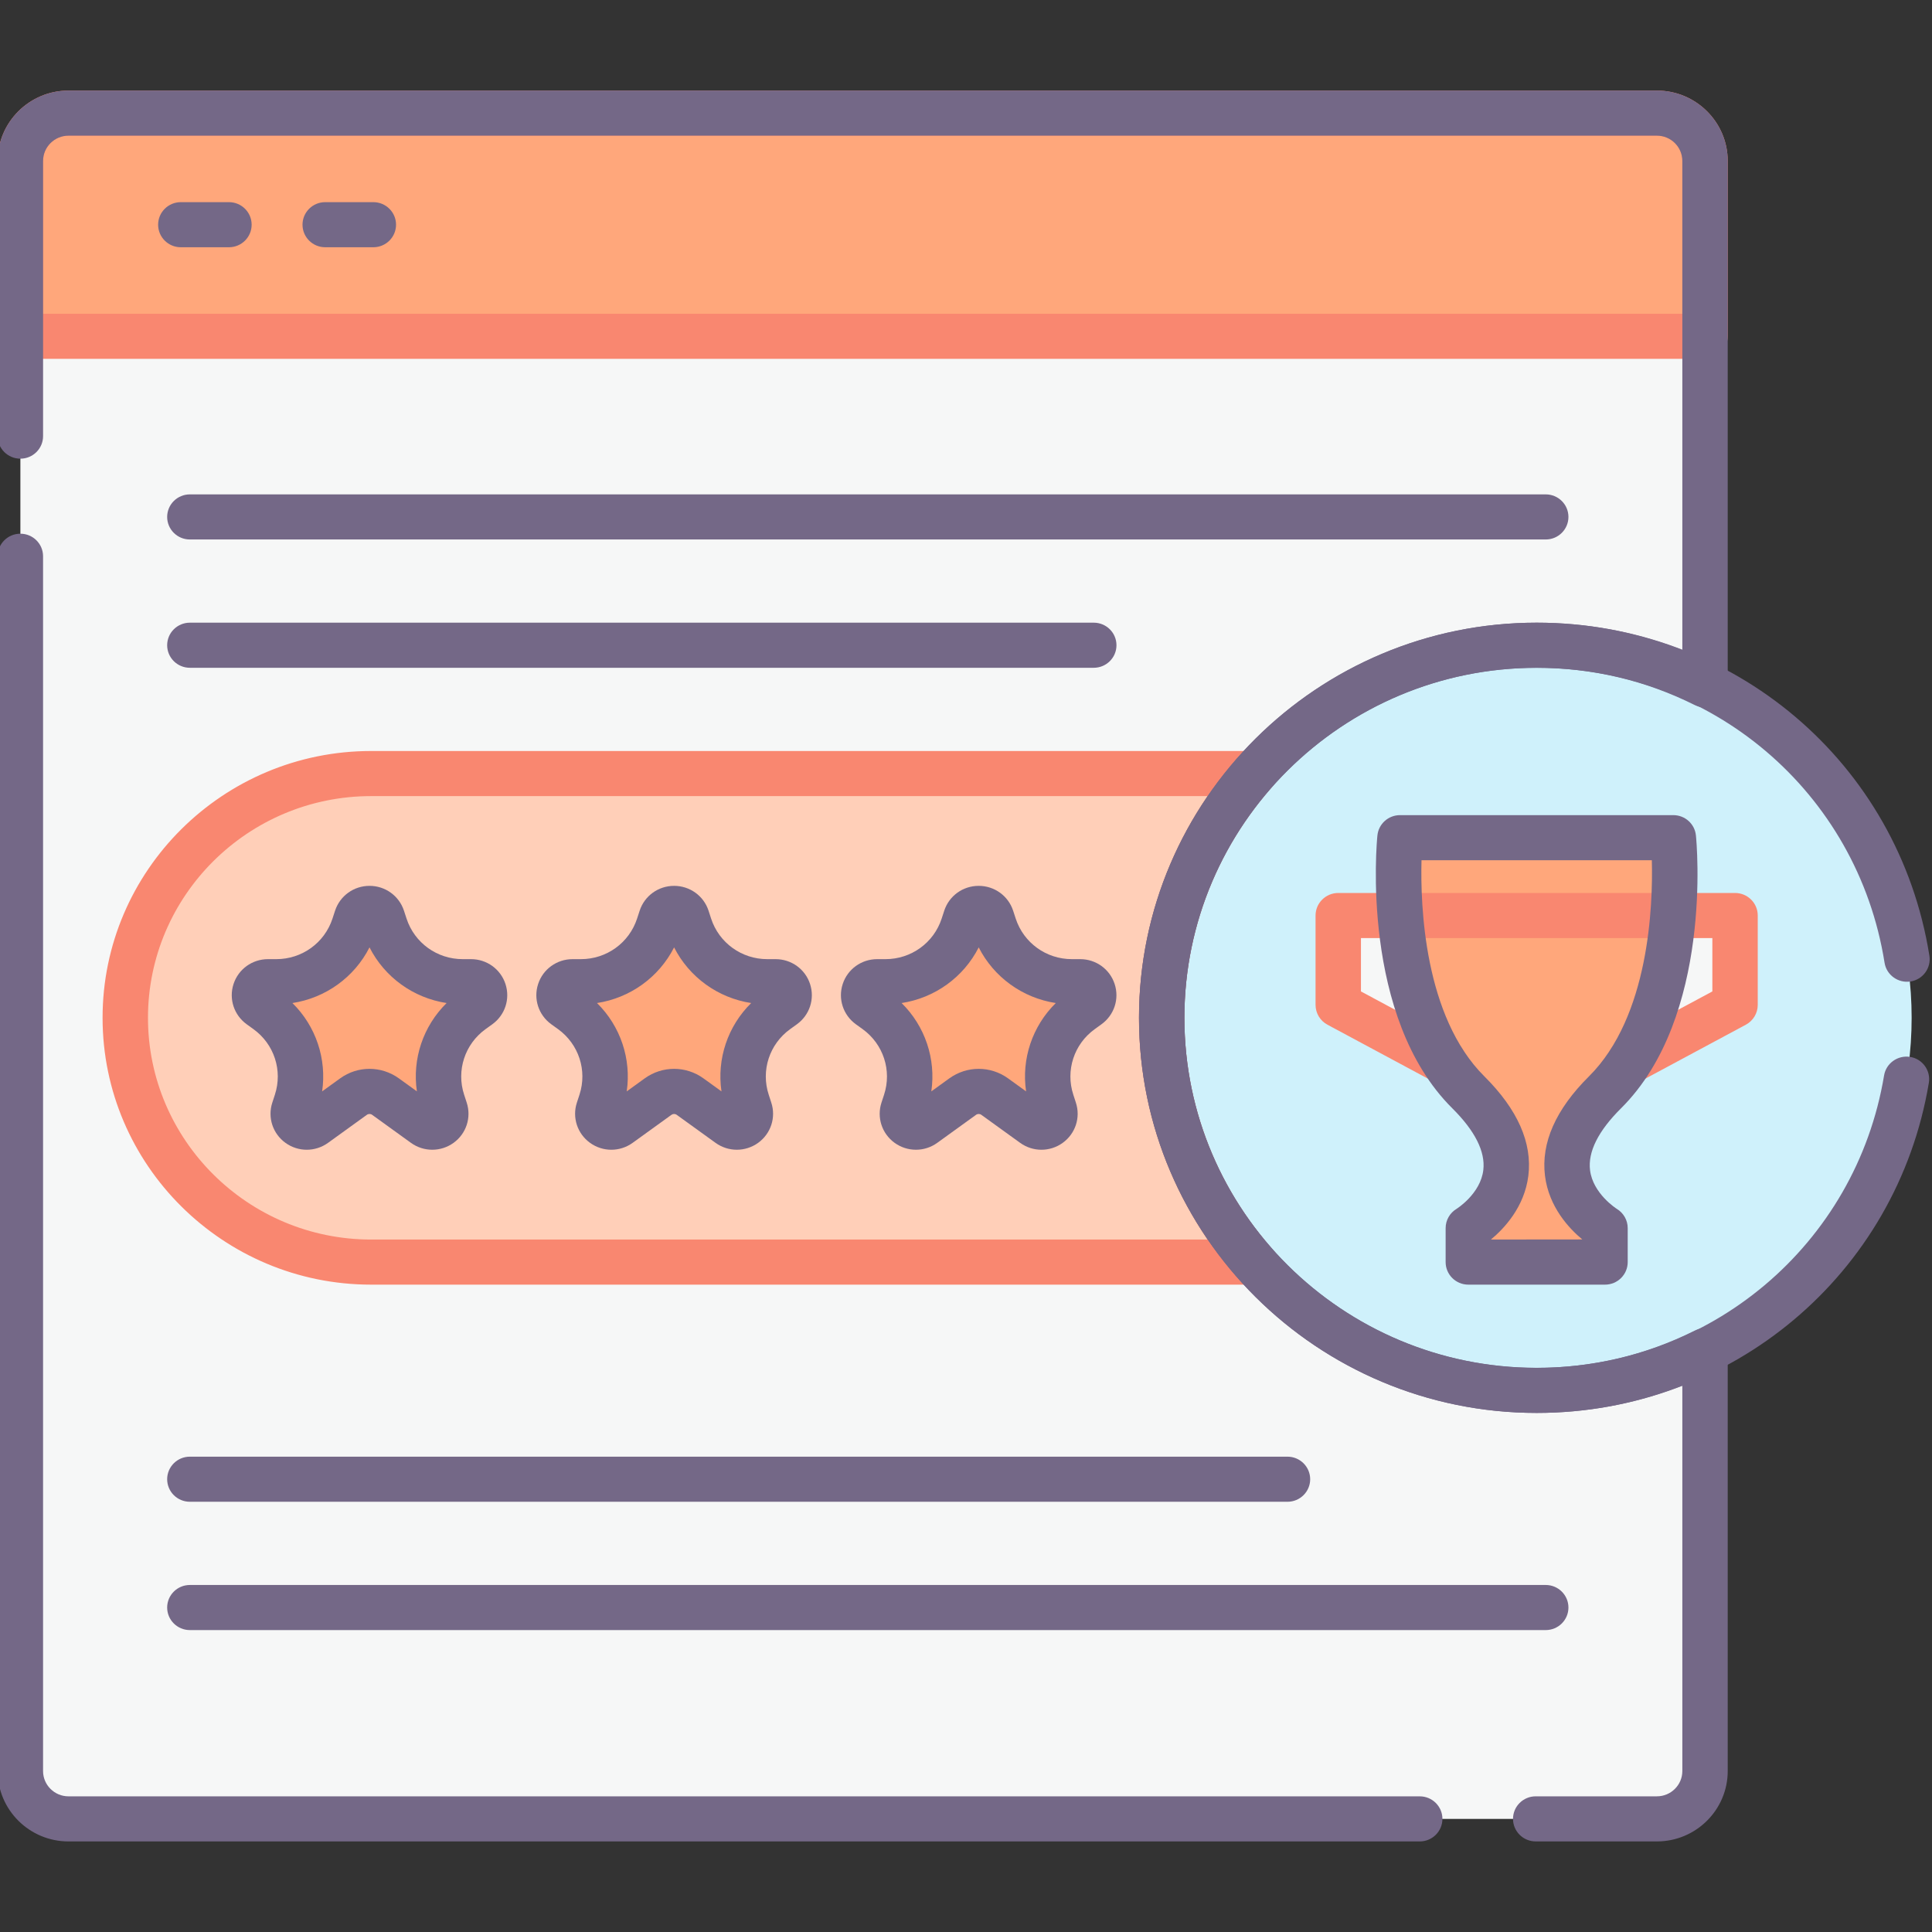 <?xml version="1.0" encoding="utf-8"?>
<!-- Generator: Adobe Illustrator 21.0.0, SVG Export Plug-In . SVG Version: 6.00 Build 0)  -->
<svg version="1.1" id="Layer_1" xmlns="http://www.w3.org/2000/svg" xmlns:xlink="http://www.w3.org/1999/xlink" x="0px" y="0px"
	 viewBox="0 0 128 128" style="enable-background:new 0 0 128 128;" xml:space="preserve">
<rect x="0" y="0" width="128" height="128" fill="#333333" stroke="none"/>
<style type="text/css">
	.st0{fill:#CFF1FB;}
	.st1{fill:#91DEF5;}
	.st2{fill:#F6F7F7;}
	.st3{fill:#FFCFB8;}
	.st4{fill:#FFA77B;}
	.st5{fill:#E9EAEB;}
	.st6{fill:#746887;}
	.st7{fill:#F98770;}
	.st8{fill:#9B9B9B;}
	.st9{fill:#FFDDCF;}
	.st10{fill:#FFFFFF;}
	.st11{fill:#B7B7B7;}
	.st12{fill:#FFBC99;}
	.st13{fill:#DBDCDE;}
	.st14{fill:#FECFBA;}
	.st15{fill:#D0F1FA;}
	.st16{fill:#FDA77F;}
	.st17{fill:#94DEF4;}
</style>
<g>
	<g>
		<path class="st2" d="M109.773,7.494H4.539c-1.764,0-3.189,1.415-3.189,3.169v106.675c0,1.753,1.424,3.169,3.189,3.169h105.234
			c1.764,0,3.189-1.415,3.189-3.169V89.488c-3.355,1.678-7.141,2.629-11.154,2.629c-13.72,0-24.843-11.051-24.843-24.684
			c0-13.633,11.123-24.684,24.843-24.684c4.012,0,7.799,0.951,11.154,2.629V10.663C112.962,8.909,111.537,7.494,109.773,7.494z"/>
		<path class="st3" d="M24.589,51.249c-8.995,0-16.288,7.246-16.288,16.183l0,0c0,8.938,7.292,16.184,16.288,16.184h58.47
			c-3.792-4.334-6.093-9.99-6.093-16.184c0-6.193,2.301-11.85,6.093-16.183H24.589z"/>
		<ellipse class="st0" cx="101.808" cy="67.433" rx="24.843" ry="24.684"/>
		<path class="st4" d="M109.773,7.494H4.539c-1.765,0-3.189,1.415-3.189,3.169v11.618h111.612V10.663
			C112.962,8.909,111.537,7.494,109.773,7.494z"/>
		<polygon class="st2" points="88.663,66.576 95.644,70.324 107.972,70.324 114.953,66.576 114.953,60.656 88.663,60.656 		"/>
		<path class="st4" d="M92.753,55.499c0,0-1.132,11.247,4.528,16.87c5.66,5.623,0,8.997,0,8.997v2.25h9.055v-2.25
			c0,0-5.66-3.374,0-8.997c5.66-5.623,4.528-16.87,4.528-16.87H92.753z"/>
		<path class="st4" d="M31.207,65.04h-0.553c-2.346,0-4.425-1.501-5.15-3.718l-0.171-0.523c-0.268-0.82-1.436-0.82-1.705,0
			l-0.171,0.523c-0.725,2.217-2.804,3.718-5.15,3.718h-0.553c-0.868,0-1.229,1.104-0.527,1.611l0.448,0.323
			c1.898,1.37,2.692,3.799,1.967,6.015l-0.171,0.523c-0.268,0.82,0.677,1.503,1.379,0.996l2.569-1.854
			c0.633-0.457,1.49-0.457,2.123,0l2.569,1.854c0.702,0.507,1.647-0.175,1.379-0.996l-0.171-0.523
			c-0.725-2.217,0.069-4.645,1.967-6.015l0.448-0.323C32.437,66.143,32.076,65.04,31.207,65.04z"/>
		<path class="st4" d="M51.387,65.04h-0.553c-2.346,0-4.425-1.501-5.15-3.718l-0.171-0.523c-0.268-0.82-1.436-0.82-1.705,0
			l-0.171,0.523c-0.725,2.217-2.804,3.718-5.15,3.718h-0.553c-0.868,0-1.229,1.104-0.527,1.611l0.448,0.323
			c1.898,1.37,2.692,3.799,1.967,6.015l-0.171,0.523c-0.268,0.82,0.677,1.503,1.379,0.996l2.569-1.854
			c0.633-0.457,1.49-0.457,2.123,0l2.569,1.854c0.702,0.507,1.647-0.175,1.379-0.996l-0.171-0.523
			c-0.725-2.217,0.069-4.645,1.967-6.015l0.448-0.323C52.617,66.143,52.256,65.04,51.387,65.04z"/>
		<path class="st4" d="M71.568,65.04h-0.553c-2.346,0-4.425-1.501-5.15-3.718l-0.171-0.523c-0.268-0.82-1.436-0.82-1.705,0
			l-0.171,0.523c-0.725,2.217-2.804,3.718-5.15,3.718h-0.553c-0.868,0-1.229,1.104-0.527,1.611l0.448,0.323
			c1.898,1.37,2.692,3.799,1.967,6.015l-0.171,0.523c-0.268,0.82,0.677,1.503,1.379,0.996l2.569-1.854
			c0.633-0.457,1.49-0.457,2.123,0l2.569,1.854c0.702,0.507,1.647-0.175,1.379-0.996l-0.171-0.523
			c-0.725-2.217,0.069-4.645,1.967-6.015l0.448-0.323C72.797,66.143,72.436,65.04,71.568,65.04z"/>
	</g>
	<g>
		<path class="st7" d="M109.772,6H4.539c-2.587,0-4.693,2.092-4.693,4.663V22.28c0,0.825,0.673,1.494,1.504,1.494h111.612
			c0.83,0,1.504-0.669,1.504-1.494V10.663C114.465,8.092,112.36,6,109.772,6z M111.458,20.786H2.854V10.663
			c0-0.924,0.756-1.675,1.686-1.675h105.233c0.93,0,1.686,0.751,1.686,1.675V20.786z"/>
		<path class="st7" d="M84.426,50.63c-0.245-0.533-0.779-0.874-1.369-0.874h-58.47c-9.81,0-17.791,7.93-17.791,17.677
			c0,9.748,7.981,17.678,17.791,17.678h58.47c0.589,0,1.124-0.341,1.369-0.874c0.244-0.533,0.153-1.157-0.234-1.6
			c-3.691-4.219-5.724-9.619-5.724-15.204s2.033-10.984,5.724-15.203C84.579,51.788,84.67,51.163,84.426,50.63z M75.461,67.433
			c0,5.26,1.597,10.373,4.545,14.69H24.588c-8.151,0-14.784-6.59-14.784-14.69c0-8.099,6.632-14.689,14.784-14.689h55.418
			C77.058,57.059,75.461,62.172,75.461,67.433z"/>
		<path class="st6" d="M94.061,119.012H4.539c-0.93,0-1.686-0.751-1.686-1.675V36.853c0-0.825-0.673-1.494-1.504-1.494
			s-1.504,0.669-1.504,1.494v80.484c0,2.571,2.106,4.663,4.693,4.663h89.522c0.83,0,1.504-0.669,1.504-1.494
			C95.564,119.681,94.891,119.012,94.061,119.012z"/>
		<path class="st6" d="M109.772,6H4.539c-2.587,0-4.693,2.092-4.693,4.663v18.232c0,0.825,0.673,1.494,1.504,1.494
			s1.504-0.669,1.504-1.494V10.663c0-0.924,0.756-1.675,1.686-1.675h105.233c0.93,0,1.686,0.751,1.686,1.675V43.07
			c-3.066-1.206-6.302-1.816-9.65-1.816c-14.527,0-26.346,11.744-26.346,26.178s11.819,26.178,26.346,26.178
			c3.348,0,6.584-0.61,9.65-1.816v25.542c0,0.924-0.756,1.675-1.686,1.675h-8.028c-0.83,0-1.504,0.669-1.504,1.494
			c0,0.825,0.673,1.494,1.504,1.494h8.028c2.587,0,4.693-2.092,4.693-4.663V89.488c0-0.518-0.27-1-0.715-1.272
			c-0.446-0.271-0.999-0.297-1.465-0.062c-3.274,1.639-6.8,2.47-10.477,2.47c-12.87,0-23.339-10.403-23.339-23.19
			s10.469-23.19,23.339-23.19c3.678,0,7.203,0.831,10.477,2.47c0.466,0.234,1.02,0.208,1.465-0.062
			c0.444-0.272,0.715-0.754,0.715-1.272V10.663C114.465,8.092,112.36,6,109.772,6z"/>
		<path class="st6" d="M101.808,44.242c11.555,0,21.248,8.218,23.049,19.542c0.128,0.814,0.904,1.37,1.72,1.242
			c0.82-0.128,1.38-0.894,1.25-1.709c-2.033-12.784-12.976-22.063-26.02-22.063c-14.527,0-26.346,11.744-26.346,26.178
			s11.819,26.178,26.346,26.178c12.943,0,23.871-9.198,25.984-21.869c0.136-0.814-0.418-1.583-1.237-1.718
			c-0.815-0.131-1.594,0.414-1.729,1.229c-1.872,11.224-11.552,19.37-23.018,19.37c-12.87,0-23.339-10.403-23.339-23.19
			S88.938,44.242,101.808,44.242z"/>
		<path class="st6" d="M15.168,13.393H11.98c-0.83,0-1.504,0.669-1.504,1.494c0,0.825,0.673,1.494,1.504,1.494h3.188
			c0.83,0,1.504-0.669,1.504-1.494C16.672,14.062,15.998,13.393,15.168,13.393z"/>
		<path class="st6" d="M24.735,13.393h-3.189c-0.83,0-1.504,0.669-1.504,1.494c0,0.825,0.673,1.494,1.504,1.494h3.189
			c0.83,0,1.504-0.669,1.504-1.494C26.239,14.062,25.565,13.393,24.735,13.393z"/>
		<path class="st6" d="M85.299,96.508h-72.72c-0.83,0-1.504,0.669-1.504,1.494c0,0.825,0.673,1.494,1.504,1.494h72.72
			c0.83,0,1.504-0.669,1.504-1.494C86.802,97.178,86.129,96.508,85.299,96.508z"/>
		<path class="st6" d="M102.409,105.009h-89.83c-0.83,0-1.504,0.669-1.504,1.494c0,0.825,0.673,1.494,1.504,1.494h89.83
			c0.83,0,1.504-0.669,1.504-1.494C103.913,105.679,103.239,105.009,102.409,105.009z"/>
		<path class="st6" d="M72.465,41.254H12.579c-0.83,0-1.504,0.669-1.504,1.494c0,0.825,0.673,1.494,1.504,1.494h59.886
			c0.83,0,1.504-0.669,1.504-1.494C73.969,41.923,73.295,41.254,72.465,41.254z"/>
		<path class="st6" d="M102.409,32.754h-89.83c-0.83,0-1.504,0.669-1.504,1.494c0,0.825,0.673,1.494,1.504,1.494h89.83
			c0.83,0,1.504-0.669,1.504-1.494C103.913,33.423,103.239,32.754,102.409,32.754z"/>
		<g>
			<path class="st7" d="M114.953,59.162h-26.29c-0.83,0-1.504,0.669-1.504,1.494v5.92c0,0.549,0.302,1.053,0.789,1.314l6.982,3.748
				c0.728,0.393,1.643,0.122,2.037-0.604c0.395-0.726,0.122-1.632-0.608-2.024l-6.193-3.325V62.15h23.282v3.535l-6.192,3.325
				c-0.73,0.392-1.003,1.299-0.608,2.024c0.271,0.5,0.789,0.784,1.323,0.784c0.242,0,0.487-0.057,0.714-0.18l6.981-3.748
				c0.487-0.261,0.789-0.765,0.789-1.314v-5.92C116.456,59.831,115.783,59.162,114.953,59.162z"/>
			<path class="st6" d="M112.359,55.35c-0.076-0.764-0.723-1.345-1.496-1.345h-18.11c-0.772,0-1.419,0.582-1.496,1.345
				c-0.05,0.488-1.134,12.021,4.96,18.076c1.507,1.497,2.198,2.872,2.057,4.087c-0.184,1.58-1.76,2.568-1.767,2.573
				c-0.453,0.27-0.73,0.756-0.73,1.281v2.25c0,0.825,0.673,1.494,1.504,1.494h9.055c0.83,0,1.504-0.669,1.504-1.494v-2.25
				c0-0.525-0.277-1.011-0.73-1.281c-0.016-0.01-1.572-1.002-1.765-2.553c-0.151-1.22,0.54-2.602,2.055-4.107
				C113.492,67.371,112.409,55.838,112.359,55.35z M105.272,71.313c-2.203,2.188-3.182,4.404-2.913,6.584
				c0.257,2.076,1.608,3.504,2.473,4.219l-6.048,0.006v-0.006c0.864-0.716,2.215-2.144,2.473-4.219
				c0.269-2.18-0.711-4.395-2.913-6.584c-3.992-3.967-4.245-11.305-4.165-14.321h15.259
				C109.517,60.008,109.264,67.347,105.272,71.313z"/>
		</g>
		<path class="st6" d="M31.208,63.546h-0.554c-1.699,0-3.194-1.079-3.719-2.686l-0.171-0.523c-0.322-0.984-1.239-1.647-2.281-1.647
			c-0.001,0-0.001,0-0.002,0c-1.042,0-1.959,0.661-2.283,1.649l-0.17,0.521c-0.526,1.606-2.02,2.686-3.72,2.686h-0.553
			c-1.044,0-1.961,0.662-2.283,1.649c-0.322,0.985,0.029,2.056,0.872,2.665l0.447,0.323c1.375,0.992,1.946,2.739,1.42,4.347
			l-0.17,0.521c-0.322,0.985,0.028,2.057,0.872,2.666c0.844,0.61,1.976,0.608,2.82,0l2.571-1.856
			c0.107-0.077,0.25-0.076,0.354,0.001l2.569,1.855c0.422,0.304,0.916,0.456,1.411,0.456c0.494,0,0.989-0.152,1.411-0.456
			c0.844-0.609,1.194-1.681,0.871-2.668l-0.17-0.521c-0.526-1.606,0.045-3.352,1.418-4.344l0.45-0.324
			c0.844-0.609,1.193-1.681,0.871-2.666C33.168,64.208,32.25,63.546,31.208,63.546z M27.62,72.306l-1.193-0.862
			c-1.166-0.84-2.729-0.84-3.891,0l-1.194,0.863c0.315-2.15-0.412-4.321-1.968-5.853c2.203-0.338,4.103-1.71,5.107-3.688
			c1.003,1.978,2.903,3.351,5.108,3.688C28.033,67.986,27.305,70.156,27.62,72.306z M31.208,66.534h0.01H31.208z"/>
		<path class="st6" d="M51.387,63.546h-0.553c-1.699,0-3.194-1.08-3.72-2.684l-0.17-0.523c0,0,0-0.001,0-0.002
			c-0.322-0.985-1.24-1.647-2.283-1.647s-1.961,0.661-2.283,1.649l-0.17,0.521c-0.526,1.606-2.02,2.686-3.72,2.686h-0.554
			c-1.043,0-1.96,0.662-2.282,1.648c-0.322,0.985,0.027,2.057,0.873,2.667l0.446,0.321c1.375,0.994,1.946,2.74,1.421,4.345
			l-0.172,0.524c-0.322,0.985,0.028,2.057,0.872,2.666c0.844,0.609,1.977,0.609,2.821,0l2.571-1.856
			c0.104-0.076,0.248-0.077,0.353,0.001l2.57,1.855c0.422,0.304,0.916,0.456,1.411,0.456c0.494,0,0.989-0.153,1.412-0.457
			c0.843-0.61,1.193-1.682,0.87-2.664l-0.17-0.524c-0.526-1.606,0.045-3.353,1.418-4.344l0.45-0.324
			c0.843-0.609,1.193-1.681,0.871-2.666C53.348,64.208,52.43,63.546,51.387,63.546z M48.24,73.973c0,0.001,0,0.001,0.001,0.002
			C48.24,73.974,48.24,73.974,48.24,73.973z M47.8,72.307l-1.193-0.862c-1.166-0.842-2.729-0.841-3.891-0.001l-1.194,0.863
			c0.315-2.15-0.413-4.32-1.969-5.853c2.203-0.338,4.103-1.709,5.108-3.687c1.004,1.977,2.904,3.349,5.107,3.687
			C48.212,67.986,47.485,70.157,47.8,72.307z"/>
		<path class="st6" d="M71.567,63.546h-0.553c-1.699,0-3.194-1.08-3.72-2.686l-0.171-0.523c-0.322-0.985-1.239-1.647-2.283-1.647
			c-1.043,0-1.96,0.661-2.282,1.647l-0.171,0.524c-0.525,1.606-2.019,2.685-3.719,2.685h-0.554c-1.043,0-1.96,0.662-2.282,1.648
			c-0.322,0.985,0.027,2.056,0.873,2.667l0.446,0.321c1.374,0.993,1.945,2.74,1.421,4.345l-0.172,0.524
			c-0.322,0.985,0.028,2.057,0.872,2.666c0.422,0.304,0.916,0.456,1.411,0.456s0.989-0.152,1.411-0.456l2.569-1.855
			c0.106-0.077,0.25-0.079,0.355,0l2.57,1.855c0.845,0.61,1.978,0.609,2.821-0.001c0.843-0.609,1.193-1.68,0.871-2.664l-0.17-0.524
			c-0.526-1.606,0.045-3.353,1.42-4.345l0.446-0.323c0.844-0.609,1.195-1.68,0.873-2.665C73.528,64.208,72.611,63.546,71.567,63.546
			z M64.264,61.263c0-0.001-0.001-0.001-0.001-0.002C64.263,61.262,64.264,61.262,64.264,61.263z M67.981,72.307l-1.193-0.862
			c-0.582-0.42-1.264-0.631-1.946-0.631s-1.364,0.21-1.946,0.63l-1.193,0.863c0.314-2.15-0.413-4.32-1.969-5.853
			c2.204-0.338,4.105-1.71,5.108-3.687c1.004,1.977,2.904,3.349,5.107,3.687C68.393,67.986,67.665,70.157,67.981,72.307z
			 M71.567,66.534h0.01H71.567z"/>
	</g>
</g>
<g>
</g>
</svg>
